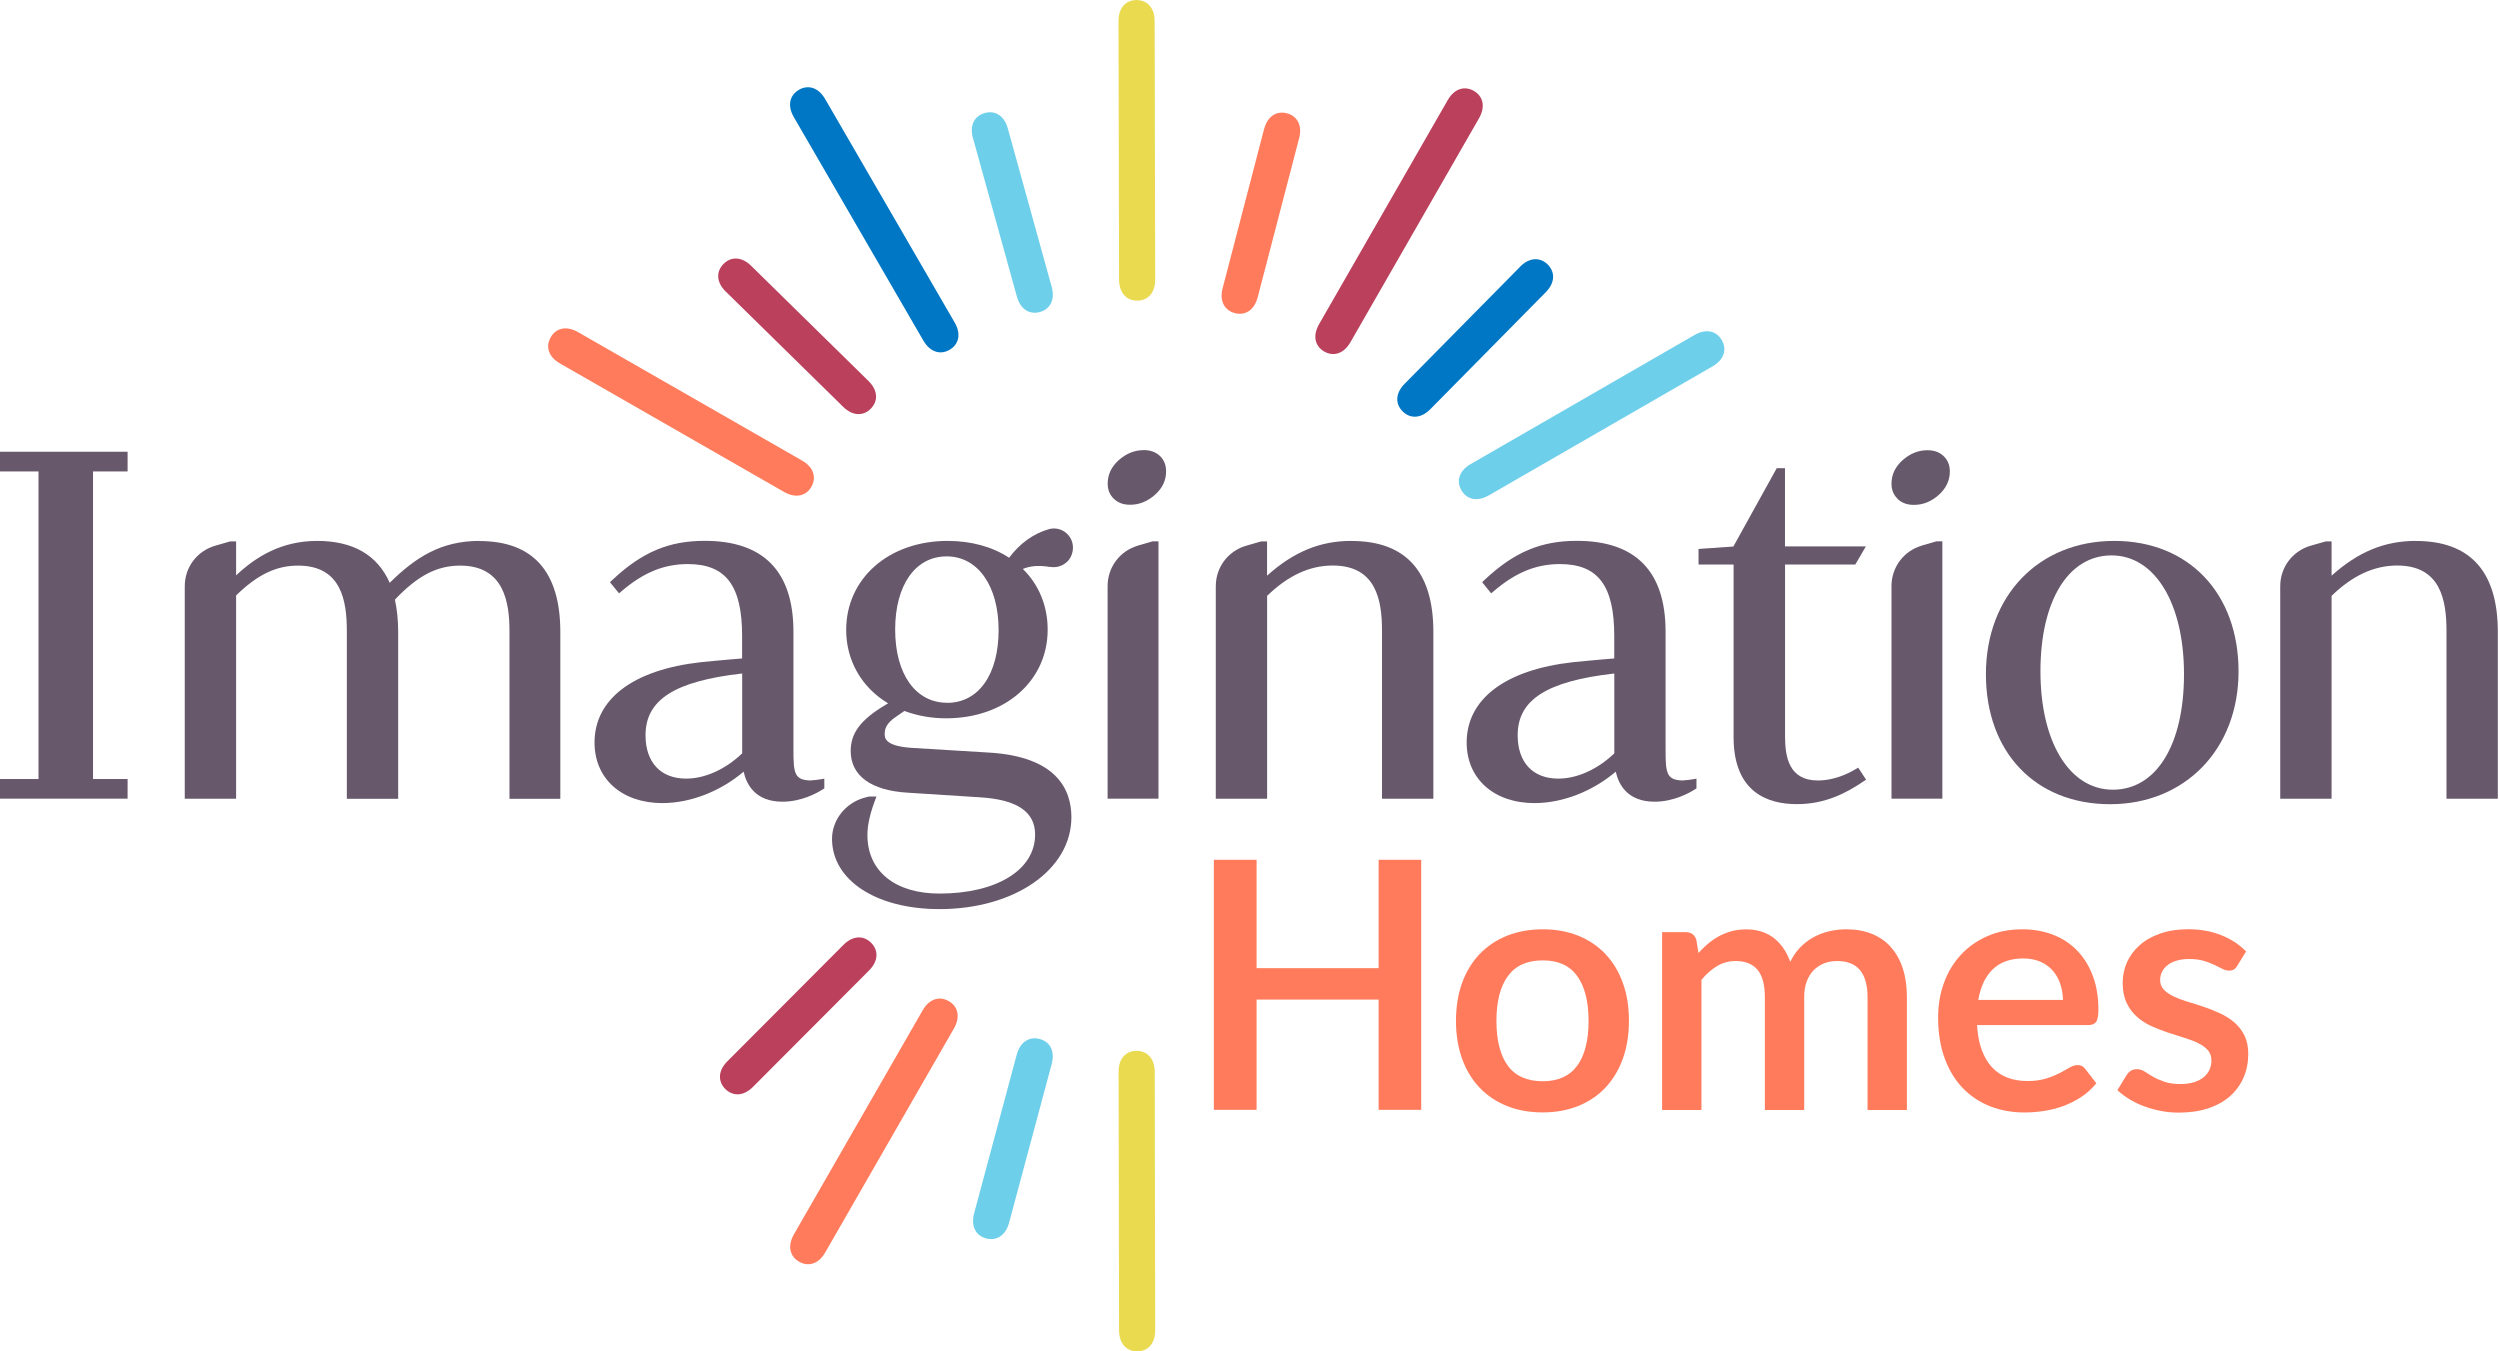 <svg width="185" height="100" viewBox="0 0 185 100" fill="none" xmlns="http://www.w3.org/2000/svg">
<g clip-path="url(#clip0_231_15)">
<path d="M140.432 36.92C140.124 36.628 139.97 36.253 139.97 35.796C139.97 35.123 140.247 34.538 140.797 34.05C141.346 33.563 141.962 33.316 142.635 33.316C143.123 33.316 143.523 33.46 143.831 33.753C144.134 34.045 144.288 34.42 144.288 34.882C144.288 35.555 144.011 36.14 143.462 36.628C142.912 37.121 142.296 37.362 141.623 37.362C141.136 37.362 140.735 37.218 140.427 36.926" fill="#66596B"/>
<path d="M93.541 9.555L90.476 21.323C90.214 22.319 90.65 22.981 91.38 23.171C92.109 23.361 92.807 22.996 93.069 22L96.134 10.233C96.396 9.237 95.959 8.574 95.23 8.384C94.501 8.194 93.803 8.559 93.541 9.56" fill="#FF7B5B"/>
<path d="M72.003 10.227L75.248 21.944C75.525 22.94 76.228 23.289 76.952 23.089C77.676 22.889 78.102 22.221 77.825 21.225L74.58 9.509C74.303 8.518 73.6 8.158 72.871 8.364C72.147 8.564 71.721 9.231 71.998 10.227" fill="#6ECFEB"/>
<path d="M53.715 21.584L62.392 30.102C63.126 30.826 63.916 30.775 64.44 30.241C64.969 29.702 65 28.916 64.266 28.192L55.589 19.674C54.854 18.951 54.064 18.997 53.535 19.536C53.006 20.075 52.975 20.86 53.709 21.584" fill="#BA405C"/>
<path d="M112.487 19.741L103.943 28.398C103.219 29.132 103.265 29.917 103.799 30.446C104.333 30.975 105.124 31.011 105.848 30.277L114.386 21.625C115.11 20.891 115.064 20.101 114.53 19.572C113.996 19.043 113.205 19.007 112.481 19.741" fill="#0077C4"/>
<path d="M85.485 98.429L85.45 79.314C85.444 78.282 84.854 77.758 84.104 77.763C83.35 77.763 82.769 78.297 82.775 79.329L82.811 98.444C82.816 99.476 83.406 100.005 84.156 100C84.91 100 85.491 99.461 85.485 98.429Z" fill="#E9DA4F"/>
<path d="M61.072 92.673L70.596 76.1C71.104 75.201 70.858 74.452 70.206 74.082C69.554 73.707 68.779 73.877 68.27 74.775L58.746 91.349C58.238 92.247 58.484 92.997 59.136 93.367C59.794 93.741 60.564 93.567 61.072 92.673Z" fill="#FF7B5B"/>
<path d="M85.485 20.671L85.444 1.556C85.439 0.524 84.849 -4.37256e-07 84.099 0.005C83.344 0.005 82.764 0.539 82.769 1.576L82.811 20.691C82.816 21.723 83.406 22.252 84.156 22.247C84.91 22.247 85.491 21.708 85.485 20.676" fill="#E9DA4F"/>
<path d="M70.642 23.859L61.057 7.321C60.533 6.428 59.763 6.269 59.116 6.649C58.464 7.029 58.228 7.784 58.746 8.672L68.332 25.209C68.856 26.103 69.626 26.262 70.273 25.882C70.925 25.502 71.161 24.747 70.642 23.859Z" fill="#0077C4"/>
<path d="M59.352 34.081L42.768 24.573C41.87 24.064 41.12 24.311 40.751 24.963C40.376 25.62 40.55 26.39 41.444 26.898L58.027 36.407C58.926 36.915 59.675 36.669 60.045 36.017C60.415 35.36 60.245 34.59 59.347 34.081" fill="#FF7B5B"/>
<path d="M99.933 25.322L109.452 8.744C109.96 7.845 109.714 7.096 109.062 6.726C108.41 6.351 107.635 6.521 107.126 7.419L97.607 23.997C97.099 24.896 97.346 25.646 97.998 26.015C98.655 26.385 99.425 26.215 99.933 25.317" fill="#BA405C"/>
<path d="M110.171 36.659L126.734 27.109C127.627 26.59 127.787 25.82 127.412 25.168C127.032 24.516 126.282 24.275 125.389 24.793L108.826 34.343C107.932 34.862 107.768 35.637 108.148 36.284C108.528 36.936 109.278 37.177 110.171 36.654" fill="#6ECFEB"/>
<path d="M74.673 90.481L77.825 78.739C78.092 77.743 77.666 77.076 76.937 76.886C76.208 76.691 75.51 77.05 75.237 78.046L72.085 89.788C71.818 90.784 72.249 91.451 72.973 91.641C73.702 91.837 74.401 91.477 74.673 90.481Z" fill="#6ECFEB"/>
<path d="M55.722 80.428L64.307 71.818C65.036 71.089 64.995 70.298 64.461 69.764C63.927 69.23 63.141 69.194 62.412 69.924L53.828 78.534C53.099 79.263 53.14 80.053 53.674 80.587C54.208 81.116 54.993 81.157 55.722 80.428Z" fill="#BA405C"/>
<path d="M0 34.887H2.85V57.648H0V59.1H9.442V57.648H6.885V34.887H9.442V33.429H0V34.887Z" fill="#67586C"/>
<path d="M84.633 33.311C83.961 33.311 83.344 33.557 82.795 34.045C82.241 34.538 81.969 35.118 81.969 35.791C81.969 36.248 82.123 36.628 82.431 36.915C82.734 37.208 83.134 37.352 83.627 37.352C84.299 37.352 84.915 37.105 85.465 36.617C86.019 36.13 86.291 35.544 86.291 34.872C86.291 34.41 86.138 34.035 85.835 33.742C85.526 33.45 85.126 33.306 84.638 33.306L84.633 33.311Z" fill="#67586C"/>
<path d="M84.176 40.386C82.852 40.787 81.963 41.988 81.963 43.369V59.1H85.727V40.057H85.296L84.176 40.381V40.386Z" fill="#67586C"/>
<path d="M137.275 56.944C136.12 57.617 135.144 57.755 134.528 57.755C132.372 57.755 132.094 56.005 132.094 54.48V41.778H137.29L138.076 40.432H132.089V34.646H131.478L128.269 40.443L125.692 40.622V41.778H128.285V54.546C128.285 58.644 130.826 59.506 132.962 59.506C135.098 59.506 136.633 58.669 137.845 57.858L138.091 57.694L137.506 56.806L137.259 56.949L137.275 56.944Z" fill="#67586C"/>
<path d="M142.183 40.386C140.858 40.787 139.97 41.988 139.97 43.369V59.1H143.734V40.057H143.302L142.183 40.381V40.386Z" fill="#67586C"/>
<path d="M156.456 40.027C150.865 40.027 146.958 44.083 146.958 49.89C146.958 55.697 150.649 59.511 156.153 59.511C161.657 59.511 165.652 55.471 165.652 49.684C165.652 43.898 161.96 40.027 156.456 40.027ZM156.354 58.438C153.145 58.438 150.993 54.921 150.993 49.684C150.993 44.447 153.057 41.1 156.256 41.1C159.455 41.1 161.616 44.632 161.616 49.89C161.616 55.147 159.552 58.438 156.354 58.438Z" fill="#67586C"/>
<path d="M178.775 40.027C176.47 40.027 174.519 40.822 172.537 42.599V40.063H172.106L170.961 40.391C169.631 40.792 168.737 41.988 168.737 43.379V59.106H172.537V44.093C174.093 42.584 175.684 41.849 177.394 41.849C180.623 41.849 181.039 44.437 181.039 46.691V59.106H184.839V46.763C184.839 42.296 182.8 40.032 178.78 40.032L178.775 40.027Z" fill="#67586C"/>
<path d="M124.609 57.755C123.315 57.755 123.253 57.242 123.253 55.465V46.753C123.253 42.286 121.045 40.022 116.686 40.022C114.032 40.022 112.06 40.853 109.878 42.892L109.678 43.082L110.346 43.908L110.577 43.713C112.189 42.347 113.688 41.742 115.439 41.742C118.252 41.742 119.454 43.333 119.454 47.056V48.724C119.125 48.755 118.791 48.786 118.442 48.811C117.806 48.868 117.133 48.924 116.414 49.001C111.403 49.556 108.533 51.722 108.533 54.947C108.533 57.627 110.551 59.429 113.549 59.429C115.629 59.429 117.842 58.566 119.567 57.103C119.772 58.038 120.424 59.326 122.442 59.326C123.828 59.326 124.973 58.7 125.399 58.428L125.538 58.341V57.622L125.189 57.678C124.994 57.709 124.809 57.74 124.598 57.74L124.609 57.755ZM119.459 55.748C118.216 56.939 116.707 57.617 115.31 57.617C113.431 57.617 112.307 56.42 112.307 54.408C112.307 51.784 114.453 50.408 119.459 49.838V55.743V55.748Z" fill="#67586C"/>
<path d="M100 40.027C97.695 40.027 95.744 40.822 93.762 42.599V40.063H93.331L92.191 40.391C90.861 40.792 89.968 41.988 89.968 43.379V59.106H93.767V44.093C95.323 42.584 96.914 41.849 98.624 41.849C101.853 41.849 102.269 44.437 102.269 46.691V59.106H106.069V46.763C106.069 42.296 104.03 40.032 100.01 40.032L100 40.027Z" fill="#67586C"/>
<path d="M35.473 40.027C32.628 40.027 30.734 41.254 28.839 43.128C27.93 41.069 26.123 40.027 23.474 40.027C20.825 40.027 18.94 41.197 17.472 42.578V40.063H17.035L15.896 40.391C14.566 40.792 13.672 41.988 13.672 43.379V59.106H17.472V44.062C19.058 42.517 20.439 41.855 22.057 41.855C25.255 41.855 25.666 44.442 25.666 46.696V59.111H29.465V46.768C29.465 45.916 29.383 45.11 29.224 44.37C30.924 42.589 32.336 41.855 34.056 41.855C37.321 41.855 37.701 44.617 37.701 46.696V59.111H41.464V46.768C41.464 42.301 39.447 40.037 35.473 40.037V40.027Z" fill="#67586C"/>
<path d="M60.071 57.755C58.777 57.755 58.715 57.242 58.715 55.465V46.753C58.715 42.286 56.508 40.022 52.149 40.022C49.494 40.022 47.523 40.853 45.341 42.892L45.135 43.082L45.808 43.908L46.039 43.713C47.651 42.347 49.15 41.742 50.901 41.742C53.715 41.742 54.916 43.333 54.916 47.056V48.724C54.587 48.755 54.254 48.786 53.905 48.811C53.268 48.868 52.595 48.924 51.877 49.001C46.865 49.556 43.995 51.722 43.995 54.947C43.995 57.627 46.013 59.429 49.012 59.429C51.091 59.429 53.304 58.566 55.029 57.103C55.234 58.038 55.886 59.326 57.904 59.326C59.29 59.326 60.435 58.7 60.861 58.428L61 58.341V57.622L60.651 57.678C60.456 57.709 60.271 57.74 60.061 57.74L60.071 57.755ZM54.921 55.748C53.674 56.939 52.169 57.617 50.773 57.617C48.894 57.617 47.769 56.42 47.769 54.408C47.769 51.784 49.915 50.408 54.921 49.838V55.743V55.748Z" fill="#67586C"/>
<path d="M77.707 41.947C78.108 42.019 78.518 41.921 78.837 41.68C79.15 41.449 79.34 41.105 79.391 40.679C79.442 40.206 79.258 39.739 78.893 39.436C78.534 39.133 78.046 39.031 77.599 39.164C76.459 39.498 75.474 40.206 74.673 41.274C73.435 40.458 71.869 40.027 70.124 40.027C65.775 40.027 62.617 42.799 62.617 46.619C62.617 48.888 63.767 50.88 65.719 52.046L65.487 52.185C63.685 53.268 62.951 54.249 62.951 55.568C62.951 57.401 64.45 58.5 67.171 58.659L72.465 58.998C75.248 59.157 76.598 60.061 76.598 61.76C76.598 64.373 73.754 66.124 69.518 66.124C66.232 66.124 64.189 64.466 64.189 61.796C64.189 61.103 64.358 60.302 64.707 59.347L64.856 58.946H64.291L63.937 59.039C62.551 59.439 61.575 60.677 61.57 62.073C61.57 65.133 64.835 67.274 69.518 67.274C75.083 67.274 79.283 64.353 79.283 60.477C79.283 58.443 78.21 55.963 73.107 55.686L67.546 55.347C65.467 55.229 65.467 54.593 65.467 54.315C65.467 53.956 65.57 53.525 66.314 53.032L66.925 52.611C67.885 52.97 68.927 53.155 70.016 53.155C74.365 53.155 77.527 50.398 77.527 46.593C77.527 44.843 76.88 43.266 75.689 42.101C76.187 41.901 76.788 41.803 77.707 41.957V41.947ZM70.088 52.005C67.752 52.005 66.242 49.879 66.242 46.588C66.242 43.297 67.736 41.172 70.052 41.172C72.367 41.172 73.897 43.364 73.897 46.624C73.897 49.885 72.434 52.01 70.088 52.01V52.005Z" fill="#67586C"/>
<path d="M102.018 71.644H92.987V63.624H89.824V82.128H92.987V73.969H102.018V82.128H105.17V63.624H102.018V71.644Z" fill="#FF7B5B"/>
<path d="M118.812 70.606C118.257 70.021 117.58 69.564 116.799 69.246C116.014 68.927 115.126 68.768 114.16 68.768C113.195 68.768 112.297 68.933 111.511 69.246C110.725 69.564 110.048 70.021 109.488 70.606C108.928 71.192 108.497 71.905 108.194 72.737C107.896 73.569 107.742 74.508 107.742 75.54C107.742 76.572 107.896 77.517 108.194 78.344C108.492 79.175 108.928 79.894 109.483 80.48C110.043 81.065 110.72 81.527 111.506 81.84C112.291 82.158 113.18 82.318 114.155 82.318C115.131 82.318 116.009 82.158 116.794 81.84C117.58 81.522 118.257 81.065 118.807 80.48C119.361 79.889 119.793 79.17 120.09 78.344C120.388 77.517 120.542 76.572 120.542 75.54C120.542 74.508 120.393 73.564 120.09 72.737C119.793 71.905 119.361 71.192 118.807 70.606H118.812ZM116.707 78.867C116.152 79.627 115.3 80.012 114.16 80.012C113.02 80.012 112.137 79.627 111.583 78.867C111.018 78.102 110.736 76.988 110.736 75.551C110.736 74.113 111.023 72.994 111.588 72.224C112.143 71.459 113.01 71.068 114.165 71.068C115.321 71.068 116.158 71.459 116.712 72.224C117.272 72.999 117.554 74.118 117.554 75.551C117.554 76.983 117.272 78.102 116.712 78.867H116.707Z" fill="#FF7B5B"/>
<path d="M139.934 70.088C139.549 69.662 139.072 69.328 138.512 69.102C137.958 68.876 137.321 68.768 136.618 68.768C136.191 68.768 135.76 68.82 135.344 68.917C134.928 69.015 134.528 69.174 134.158 69.379C133.789 69.585 133.445 69.857 133.142 70.185C132.885 70.468 132.664 70.796 132.479 71.171C132.361 70.853 132.223 70.565 132.058 70.298C131.858 69.98 131.617 69.703 131.345 69.477C131.073 69.251 130.749 69.076 130.395 68.953C130.035 68.83 129.645 68.773 129.219 68.773C128.824 68.773 128.449 68.82 128.105 68.917C127.761 69.015 127.437 69.148 127.145 69.312C126.847 69.482 126.565 69.682 126.308 69.908C126.092 70.098 125.887 70.303 125.687 70.524L125.533 69.564C125.42 69.174 125.153 68.979 124.737 68.979H122.996V82.138H125.907V72.511C126.257 72.08 126.647 71.741 127.063 71.489C127.479 71.238 127.941 71.115 128.434 71.115C129.142 71.115 129.686 71.33 130.046 71.751C130.41 72.177 130.6 72.865 130.6 73.79V82.138H133.511V73.79C133.511 73.343 133.573 72.953 133.701 72.619C133.825 72.29 133.999 72.008 134.22 71.787C134.441 71.567 134.702 71.397 134.995 71.284C135.288 71.171 135.606 71.115 135.945 71.115C136.684 71.115 137.254 71.335 137.629 71.777C138.009 72.224 138.199 72.901 138.199 73.79V82.138H141.11V73.79C141.11 73.004 141.012 72.29 140.812 71.679C140.612 71.058 140.319 70.529 139.934 70.103V70.088Z" fill="#FF7B5B"/>
<path d="M153.694 70.324C153.196 69.816 152.595 69.425 151.907 69.164C151.219 68.902 150.465 68.768 149.664 68.768C148.698 68.768 147.821 68.938 147.05 69.282C146.285 69.621 145.623 70.088 145.089 70.673C144.555 71.253 144.134 71.951 143.852 72.737C143.564 73.523 143.42 74.38 143.42 75.289C143.42 76.418 143.585 77.44 143.903 78.308C144.221 79.181 144.673 79.925 145.243 80.516C145.813 81.106 146.496 81.563 147.271 81.866C148.046 82.169 148.899 82.323 149.802 82.323C150.259 82.323 150.742 82.287 151.23 82.215C151.717 82.143 152.195 82.02 152.657 81.856C153.119 81.686 153.561 81.47 153.971 81.204C154.387 80.936 154.757 80.603 155.085 80.218L155.132 80.166L154.315 79.109C154.079 78.77 153.638 78.708 153.129 79.011C152.924 79.134 152.678 79.268 152.395 79.417C152.113 79.561 151.774 79.699 151.389 79.817C151.009 79.935 150.552 79.997 150.028 79.997C149.505 79.997 148.976 79.91 148.539 79.74C148.098 79.571 147.718 79.314 147.399 78.97C147.081 78.626 146.824 78.184 146.634 77.656C146.45 77.153 146.342 76.547 146.301 75.854H154.546C154.824 75.854 155.019 75.766 155.127 75.597C155.229 75.438 155.281 75.14 155.281 74.698C155.281 73.769 155.142 72.927 154.86 72.193C154.582 71.459 154.187 70.827 153.689 70.324H153.694ZM146.393 74C146.552 73.045 146.901 72.29 147.435 71.756C147.985 71.207 148.755 70.925 149.715 70.925C150.193 70.925 150.619 71.007 150.988 71.166C151.353 71.325 151.661 71.551 151.907 71.828C152.154 72.111 152.344 72.45 152.467 72.829C152.585 73.189 152.652 73.579 152.662 73.995H146.398L146.393 74Z" fill="#FF7B5B"/>
<path d="M166.083 76.613C165.893 76.234 165.636 75.91 165.323 75.643C165.015 75.381 164.656 75.155 164.26 74.976C163.87 74.796 163.47 74.637 163.054 74.498C162.659 74.365 162.253 74.236 161.852 74.118C161.472 74 161.123 73.867 160.82 73.723C160.528 73.579 160.286 73.41 160.107 73.215C159.932 73.025 159.85 72.793 159.85 72.511C159.85 72.296 159.901 72.09 159.994 71.905C160.091 71.721 160.23 71.551 160.41 71.412C160.589 71.269 160.82 71.161 161.082 71.084C161.349 71.007 161.652 70.966 161.981 70.966C162.386 70.966 162.746 71.007 163.044 71.094C163.347 71.181 163.619 71.279 163.839 71.387C164.065 71.495 164.266 71.597 164.435 71.684C164.779 71.864 165.102 71.864 165.308 71.741C165.405 71.679 165.493 71.587 165.565 71.454L166.211 70.406L166.16 70.355C165.667 69.862 165.056 69.472 164.337 69.189C163.619 68.907 162.807 68.763 161.924 68.763C161.144 68.763 160.451 68.871 159.855 69.082C159.254 69.292 158.746 69.579 158.335 69.944C157.925 70.309 157.612 70.73 157.396 71.207C157.185 71.685 157.078 72.193 157.078 72.722C157.078 73.302 157.175 73.8 157.365 74.206C157.555 74.611 157.812 74.955 158.13 75.237C158.443 75.52 158.808 75.751 159.208 75.936C159.604 76.11 160.009 76.269 160.42 76.408C160.836 76.547 161.241 76.675 161.627 76.793C162.017 76.911 162.366 77.045 162.669 77.194C162.967 77.343 163.208 77.517 163.388 77.722C163.562 77.923 163.644 78.169 163.644 78.482C163.644 78.713 163.598 78.934 163.511 79.139C163.424 79.345 163.285 79.525 163.1 79.689C162.915 79.848 162.674 79.981 162.392 80.074C162.104 80.166 161.76 80.218 161.365 80.218C160.882 80.218 160.476 80.161 160.158 80.048C159.835 79.935 159.552 79.812 159.326 79.679C159.1 79.545 158.895 79.422 158.721 79.304C158.356 79.062 157.935 79.073 157.673 79.242C157.55 79.319 157.442 79.432 157.36 79.571L156.687 80.675L156.739 80.721C157.001 80.957 157.298 81.173 157.622 81.368C157.95 81.563 158.31 81.737 158.695 81.876C159.075 82.015 159.48 82.128 159.907 82.21C160.328 82.292 160.769 82.333 161.226 82.333C162.042 82.333 162.787 82.225 163.424 82.01C164.065 81.794 164.604 81.491 165.041 81.101C165.472 80.711 165.806 80.249 166.032 79.72C166.258 79.196 166.371 78.616 166.371 77.995C166.371 77.456 166.273 76.993 166.083 76.613Z" fill="#FF7B5B"/>
</g>
<defs>
<clipPath id="clip0_231_15">
<rect width="184.833" height="100" fill="white"/>
</clipPath>
</defs>
</svg>
